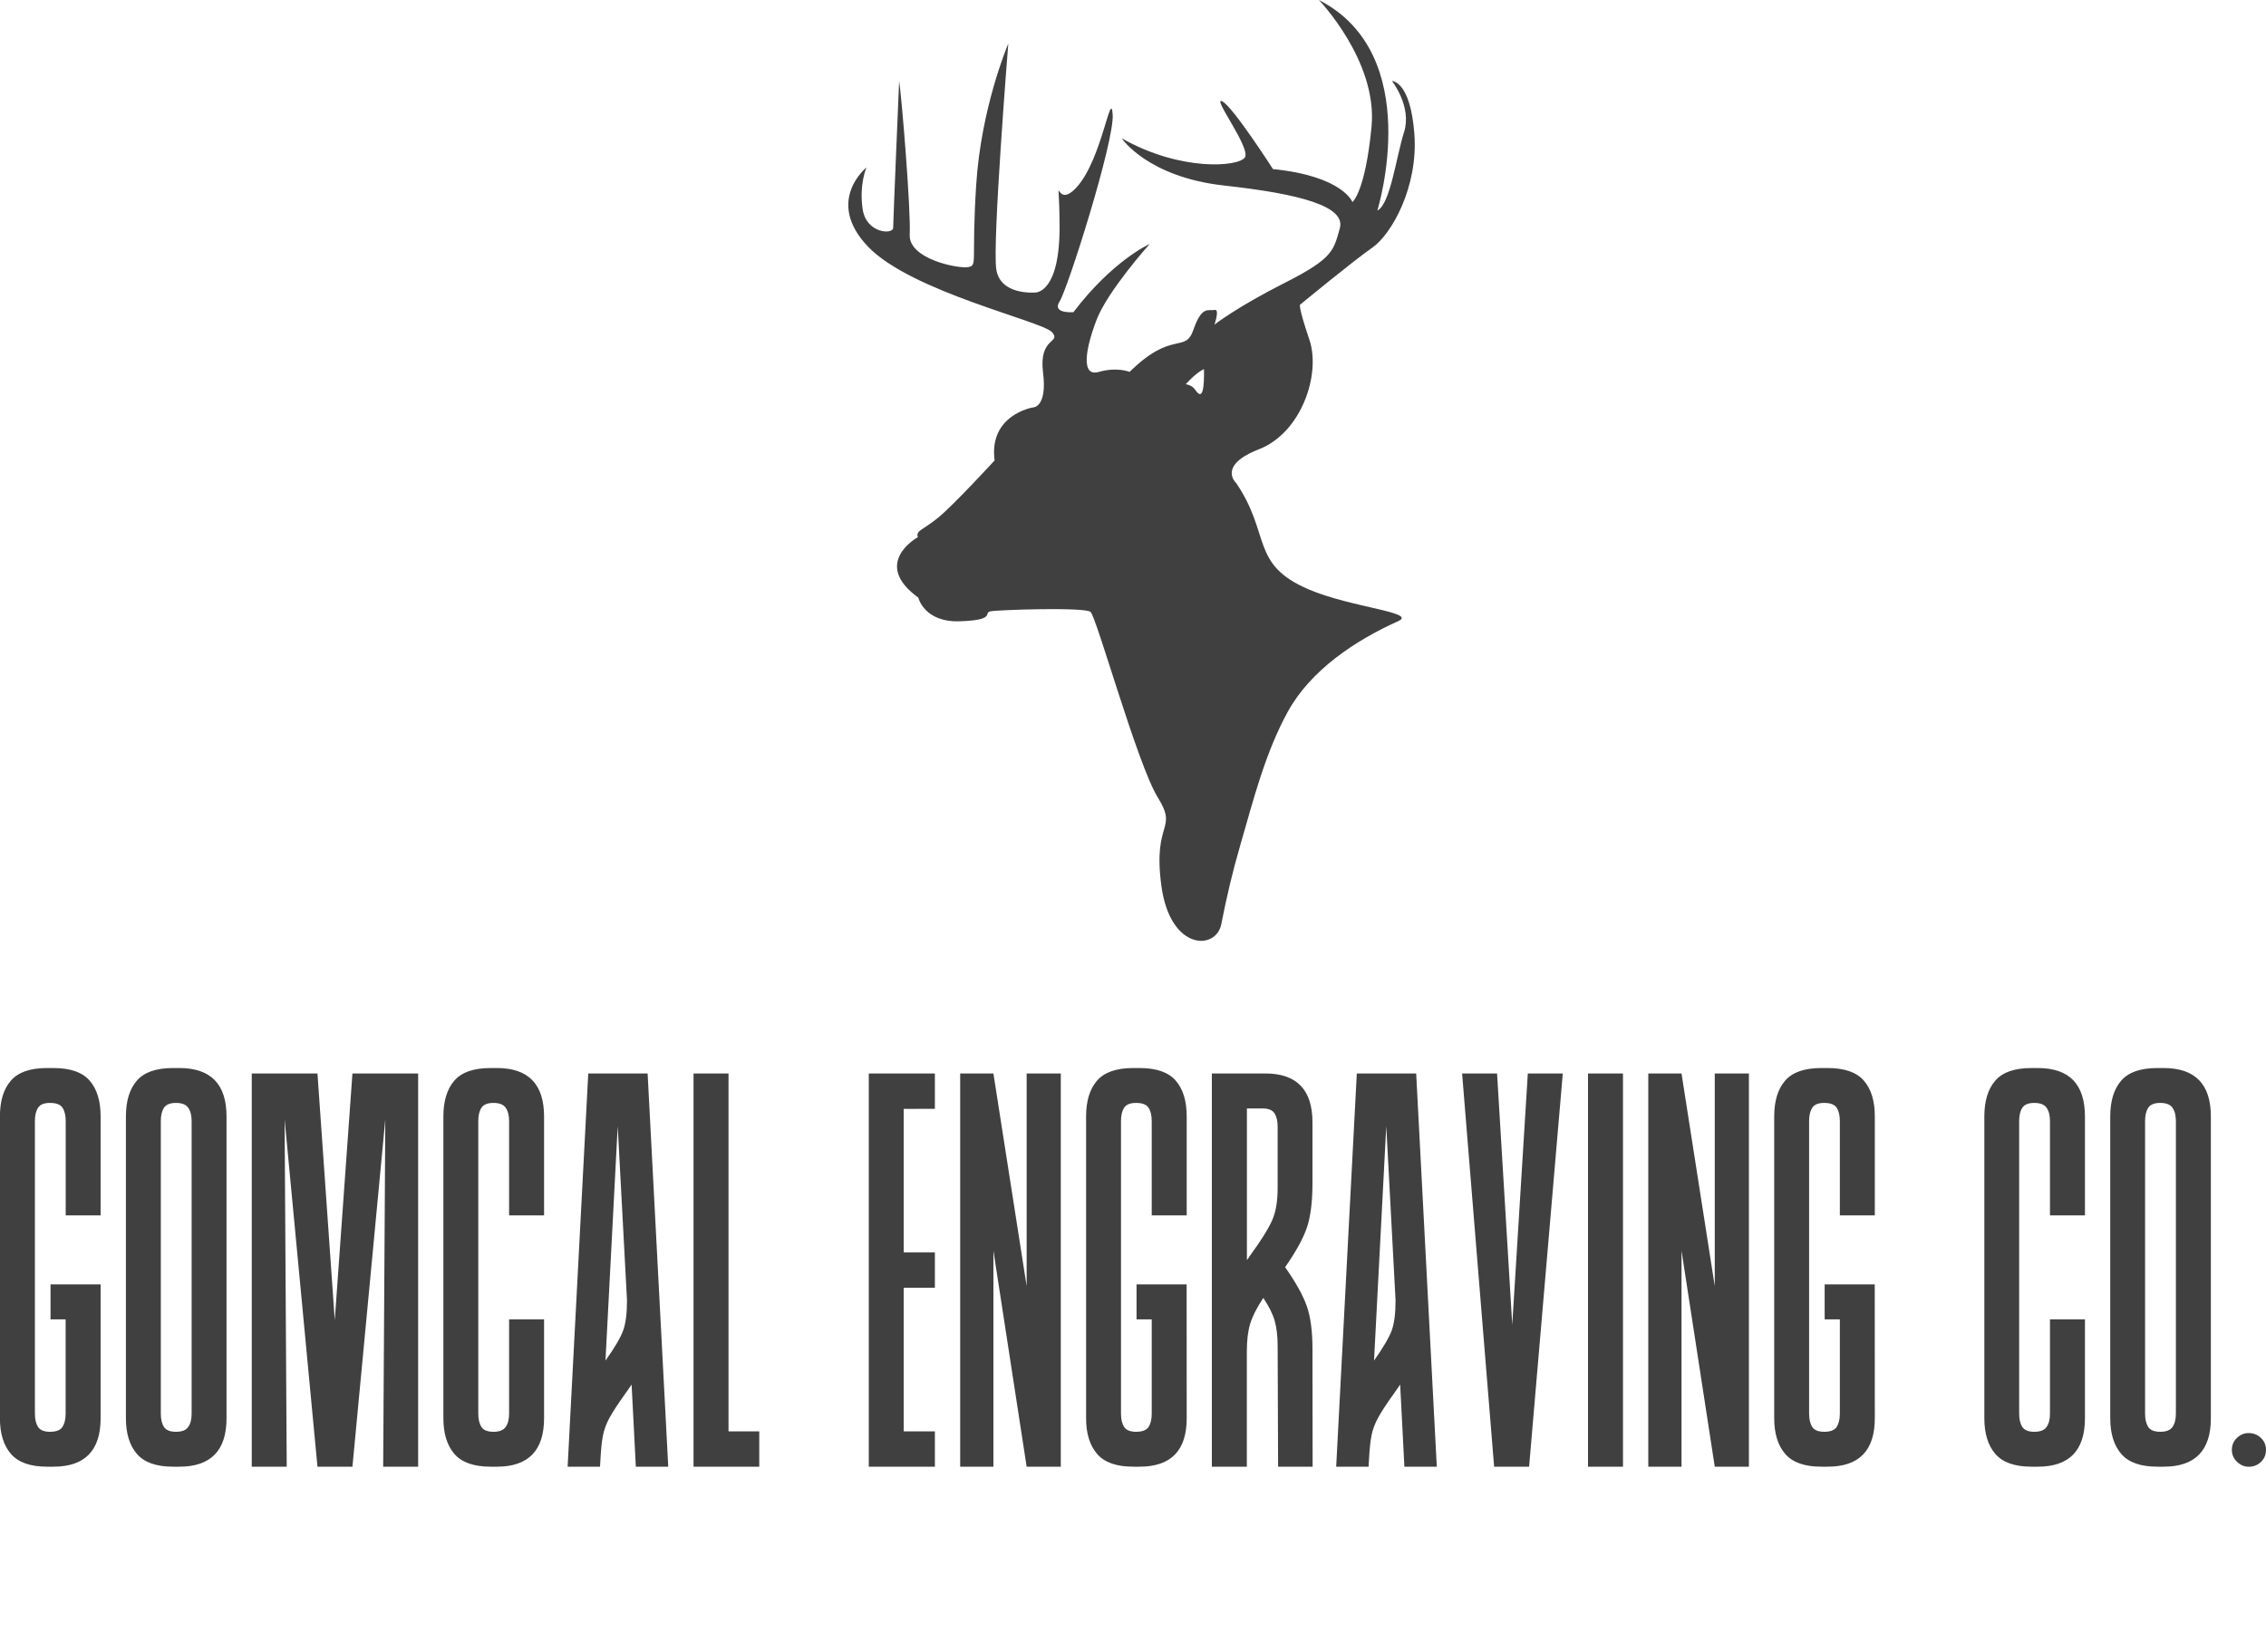 <svg xml:space="preserve" style="enable-background:new 0 0 3000 2187.8;" viewBox="0 0 3000 2187.8" y="0px" x="0px" xmlns:xlink="http://www.w3.org/1999/xlink" xmlns="http://www.w3.org/2000/svg" id="uuid-c4651ce7-eb5d-4a00-9ead-9ed730b6e665" version="1.1">
<style type="text/css">
	.st0{fill:#404040;}
</style>
<g id="uuid-7e5d5d0d-65fe-45aa-a718-4fa10eae8bb0">
	<path d="M1616.9,1223.7c6.9-35.3,15-69.9,25.1-104.4c17.3-59.7,32.8-121.8,62.8-176.6c30.3-55.3,89.7-94.8,146.2-120.1
		c26.2-11.8-61.8-17.9-118.6-42.2c-77.3-33.1-49.6-72.7-95.7-140.6c0,0-25.9-23.1,30.1-44.9c56.2-21.9,82.1-99.3,66.8-144.8
		c-15.4-45.5-12.4-46.6-12.4-46.6s70.3-58,95.8-75.7c25.3-17.7,60.8-80.3,55.5-150.6c-5.3-69.5-29-69.9-29.6-69.9
		c0,0,26.6,33.9,16,67.5c-10.6,33.7-18.3,95.7-35.4,104c0.9-3,63.3-206.7-77.4-278.8c0,0,78,80.9,69.7,167.8
		c-8.3,86.8-25.3,99.8-25.3,99.8s-12.5-34.3-105.2-43.7c0,0-53.8-83.9-67.4-89.8c-13.6-6,38.4,62,30.2,74.4
		c-8.3,12.4-85.1,18.9-163.1-25.4c0,0,34.2,51.4,135.8,62.6c101.6,11.2,161.2,27.7,153,56.7c-8.3,29-8.3,39.5-72.6,72
		c-63.3,32-92.4,54.8-93.4,55.5c0.3-0.9,7.4-21.2,0-19.5c-7.6,1.8-16.5-6.5-27.7,26c-11.2,32.5-27.8,0-84.6,56.1c0,0-16.5-7-40.7,0
		c-24.2,7-17.7-30.7-3-69.1c14.6-37.8,68.6-98.5,70.3-100.3c-1.8,0.8-49.4,22.5-101,90.3c0,0-28.9,2.3-18.3-14.2
		c10.7-16.5,72.7-212.1,70.3-247.5c-2.3-35.5-14.1,57.9-46.7,95.1c-32.4,37.2-24.2-37.8-23.6,51.4c0.6,89.2-30.8,89.2-32.5,89.2
		s-46.1,3.5-51.3-30.8c-5.3-33.9,15.5-293.6,15.9-298.8c-1.1,2.5-36.1,85.4-42.5,187.2c-6.6,103.4,2.3,106.3-10.7,108.7
		c-13,2.3-79.1-10.6-77.3-43.1c1.7-32.5-10.8-184.1-14-203.4c0,0-7.9,185.5-7.9,194.5s-35.5,7.9-40.4-24.7c-4.9-32.6,5-55.2,5-55.2
		s-55.3,44.4,1.9,104.6c57.3,60.2,230.9,98.7,243.8,113.5c12.8,14.8-17.8,5.9-11.9,53.3c6,47.4-13.8,46.4-13.8,46.4
		s-58.3,9.9-50.3,70.1c0,0-54.3,59.2-75,76c-20.7,16.8-29.6,16.8-26.6,25.6c0,0-62.5,34.4,0.6,80.1c0,0,7.6,33,55.2,31.3
		c47.6-1.6,30.9-11.1,40-13.1c9.1-2.1,124.7-5.8,132.7,0.6c8,6.4,62.1,202.2,89.2,245.9c27.2,43.7-7,30.7,4.7,116.9
		C1549.2,1259.4,1610.2,1258.7,1616.9,1223.7L1616.9,1223.7z M1594,488.8c0.8,50.6-9.5,29.2-13.7,24.9c-4.2-4.2-10.5-4.9-10.5-4.9
		C1585.2,491.9,1594,488.8,1594,488.8z" class="st0"></path>
</g>
<g id="uuid-5867b195-501b-4618-a02c-07084a236f26">
	<path d="M133.2,1878.1c0,42.7-20.8,64.1-62.4,64.1h-8.4c-22.3,0-38.3-5.7-48-17c-9.7-11.3-14.5-27-14.5-47.1v-399.7
		c0-20.4,4.8-36.2,14.5-47.4c9.7-11.2,25.6-16.7,48-16.7h8.4c22.3,0,38.3,5.6,47.9,16.7c9.7,11.2,14.5,26.9,14.5,47.4v131H87v-124.9
		c0-7.4-1.4-13.3-4.2-17.6s-8.3-6.4-16.5-6.4s-13.1,2.1-15.9,6.4s-4.2,10.1-4.2,17.6V1872c0,7.4,1.4,13.3,4.2,17.6s8.1,6.4,15.9,6.4
		s13.7-2.1,16.4-6.4s4.2-10.1,4.2-17.6v-124.9H66.9v-46.3h66.3L133.2,1878.1L133.2,1878.1L133.2,1878.1z M299.9,1478.4v399.7
		c0,42.7-20.8,64.1-62.4,64.1H262h-32.9c-22.3,0-38.3-5.7-47.9-17c-9.7-11.3-14.5-27-14.5-47.1v-399.7c0-20.4,4.8-36.2,14.5-47.4
		c9.7-11.2,25.6-16.7,47.9-16.7h27.3h-19C279.1,1414.3,299.9,1435.7,299.9,1478.4L299.9,1478.4L299.9,1478.4z M253.7,1484.5
		c0-7.4-1.5-13.3-4.5-17.6s-8.4-6.4-16.2-6.4s-13.1,2.1-15.9,6.4s-4.2,10.1-4.2,17.6V1872c0,7.4,1.4,13.3,4.2,17.6s8.1,6.4,15.9,6.4
		s13.2-2.1,16.2-6.4c3-4.3,4.5-10.1,4.5-17.6V1484.5z M507.3,1942.2l2.8-459.9l-43.5,459.9h-46.3l-43.5-459.9l2.8,459.9h-46.3
		v-520.7h87l22.9,326.7l23.4-326.7h87v520.7H507.3L507.3,1942.2z M720.3,1747.1v131c0,42.7-20.8,64.1-62.4,64.1h-8.4
		c-22.3,0-38.3-5.7-48-17c-9.7-11.3-14.5-27-14.5-47.1v-399.7c0-20.4,4.8-36.2,14.5-47.4c9.7-11.2,25.7-16.7,48-16.7h8.4
		c41.6,0,62.4,21.4,62.4,64.1v131H674v-124.9c0-7.4-1.5-13.3-4.5-17.6c-3-4.3-8.4-6.4-16.2-6.4s-13.1,2.1-15.9,6.4
		c-2.8,4.3-4.2,10.1-4.2,17.6V1872c0,7.4,1.4,13.3,4.2,17.6s8.1,6.4,15.9,6.4s13.2-2.1,16.2-6.4s4.5-10.1,4.5-17.6v-124.9H720.3z
		 M751.5,1942.2l27.3-520.7h78.6l27.3,520.7h-42.9l-5.6-108.7l-7.8,11.2c-9.7,13.4-16.7,24.2-21.2,32.3c-4.5,8.2-7.4,16.1-8.9,23.7
		c-1.5,7.6-2.6,17.9-3.3,30.9l-0.6,10.6L751.5,1942.2L751.5,1942.2L751.5,1942.2z M825.1,1761.6c3.3-9.3,5-22.5,5-39.6l-12.3-230.8
		l-16.2,310.5C814,1784.3,821.8,1770.9,825.1,1761.6L825.1,1761.6z M964.5,1421.5v473.9h40.7v46.8h-87v-520.7H964.5z M1196.4,1468.4
		v190.1h41.3v46.8h-41.3v190.1h41.3v46.8h-87.5v-520.7h87.5v46.8L1196.4,1468.4L1196.4,1468.4z M1404.4,1421.5v520.7h-45.2l-44-286
		v286h-44v-520.7h44l44,281.6v-281.6H1404.4z M1571.1,1878.1c0,42.7-20.8,64.1-62.4,64.1h-8.4c-22.3,0-38.3-5.7-47.9-17
		c-9.7-11.3-14.5-27-14.5-47.1v-399.7c0-20.4,4.8-36.2,14.5-47.4c9.7-11.2,25.7-16.7,47.9-16.7h8.4c22.3,0,38.3,5.6,47.9,16.7
		c9.7,11.2,14.5,26.9,14.5,47.4v131h-46.3v-124.9c0-7.4-1.4-13.3-4.2-17.6s-8.3-6.4-16.4-6.4s-13.1,2.1-15.9,6.4s-4.2,10.1-4.2,17.6
		V1872c0,7.4,1.4,13.3,4.2,17.6s8.1,6.4,15.9,6.4s13.7-2.1,16.4-6.4c2.8-4.3,4.2-10.1,4.2-17.6v-124.9h-20.1v-46.3h66.3
		L1571.1,1878.1L1571.1,1878.1L1571.1,1878.1z M1737.8,1942.2h-45.7l-0.6-159.4c0-13.4-1.3-24.6-3.9-33.7s-7.6-19.2-15.1-30.4
		c-8.6,13-14.3,24.3-17.3,34c-3,9.7-4.5,22.1-4.5,37.3v152.2h-46.3v-520.7h70.8c41.6,0,62.4,21.6,62.4,64.7v80.3
		c0,24.5-2.4,44-7.2,58.5s-14.5,32.2-29,53c14.1,20.1,23.7,37.3,28.7,51.6s7.5,33.2,7.5,56.6L1737.8,1942.2L1737.8,1942.2
		L1737.8,1942.2z M1691.5,1491.8c0-7.4-1.4-13.3-4.2-17.6s-8.1-6.4-15.9-6.4h-20.6v200.7c1.1-1.1,1.9-2.2,2.5-3.3s1.2-2,1.9-2.8
		c14.9-20.4,24.6-36.2,29.3-47.1s7-25,7-42.1L1691.5,1491.8L1691.5,1491.8L1691.5,1491.8z M1769,1942.2l27.3-520.7h78.6l27.3,520.7
		h-42.9l-5.6-108.7l-7.8,11.2c-9.7,13.4-16.7,24.2-21.2,32.3s-7.4,16.1-8.9,23.7c-1.5,7.6-2.6,17.9-3.3,30.9l-0.6,10.6L1769,1942.2
		L1769,1942.2z M1842.6,1761.6c3.3-9.3,5-22.5,5-39.6l-12.3-230.8l-16.2,310.5C1831.4,1784.3,1839.2,1770.9,1842.6,1761.6
		L1842.6,1761.6L1842.6,1761.6z M1982,1421.5l20.1,332.8l20.6-332.8h46.3l-44.6,520.7h-46.3l-42.4-520.7H1982L1982,1421.5z
		 M2148.7,1421.5v520.7h-46.3v-520.7H2148.7z M2315.4,1421.5v520.7h-45.2l-44-286v286h-44v-520.7h44l44,281.6v-281.6H2315.4z
		 M2482.1,1878.1c0,42.7-20.8,64.1-62.4,64.1h-8.4c-22.3,0-38.3-5.7-47.9-17c-9.7-11.3-14.5-27-14.5-47.1v-399.7
		c0-20.4,4.8-36.2,14.5-47.4s25.6-16.7,47.9-16.7h8.4c22.3,0,38.3,5.6,47.9,16.7c9.7,11.2,14.5,26.9,14.5,47.4v131h-46.3v-124.9
		c0-7.4-1.4-13.3-4.2-17.6s-8.3-6.4-16.4-6.4s-13.1,2.1-15.9,6.4c-2.8,4.3-4.2,10.1-4.2,17.6V1872c0,7.4,1.4,13.3,4.2,17.6
		s8.1,6.4,15.9,6.4s13.7-2.1,16.4-6.4s4.2-10.1,4.2-17.6v-124.9h-20.1v-46.3h66.3L2482.1,1878.1L2482.1,1878.1L2482.1,1878.1z
		 M2760.3,1747.1v131c0,42.7-20.8,64.1-62.4,64.1h-8.4c-22.3,0-38.3-5.7-47.9-17c-9.7-11.3-14.5-27-14.5-47.1v-399.7
		c0-20.4,4.8-36.2,14.5-47.4c9.7-11.2,25.6-16.7,47.9-16.7h8.4c41.6,0,62.4,21.4,62.4,64.1v131H2714v-124.9c0-7.4-1.5-13.3-4.5-17.6
		s-8.4-6.4-16.2-6.4s-13.1,2.1-15.9,6.4c-2.8,4.3-4.2,10.1-4.2,17.6V1872c0,7.4,1.4,13.3,4.2,17.6s8.1,6.4,15.9,6.4
		s13.2-2.1,16.2-6.4c3-4.3,4.5-10.1,4.5-17.6v-124.9H2760.3z M2927,1478.4v399.7c0,42.7-20.8,64.1-62.4,64.1h24.5h-32.9
		c-22.3,0-38.3-5.7-47.9-17c-9.7-11.3-14.5-27-14.5-47.1v-399.7c0-20.4,4.8-36.2,14.5-47.4c9.7-11.2,25.6-16.7,47.9-16.7h27.3h-19
		C2906.2,1414.3,2927,1435.7,2927,1478.4L2927,1478.4L2927,1478.4z M2880.7,1484.5c0-7.4-1.5-13.3-4.5-17.6s-8.4-6.4-16.2-6.4
		c-7.8,0-13.1,2.1-15.9,6.4c-2.8,4.3-4.2,10.1-4.2,17.6V1872c0,7.4,1.4,13.3,4.2,17.6s8.1,6.4,15.9,6.4s13.2-2.1,16.2-6.4
		c3-4.3,4.5-10.1,4.5-17.6V1484.5z M2961.5,1904.1c-4.5,4.3-6.7,9.6-6.7,15.9c0,5.9,2.2,11.2,6.7,15.6s9.7,6.7,15.6,6.7
		c6.3,0,11.7-2.1,16.2-6.4s6.7-9.6,6.7-15.9c0-6.3-2.2-11.6-6.7-15.9c-4.5-4.3-9.9-6.4-16.2-6.4
		C2971.2,1897.6,2966,1899.8,2961.5,1904.1L2961.5,1904.1z" class="st0"></path>
</g>
</svg>
